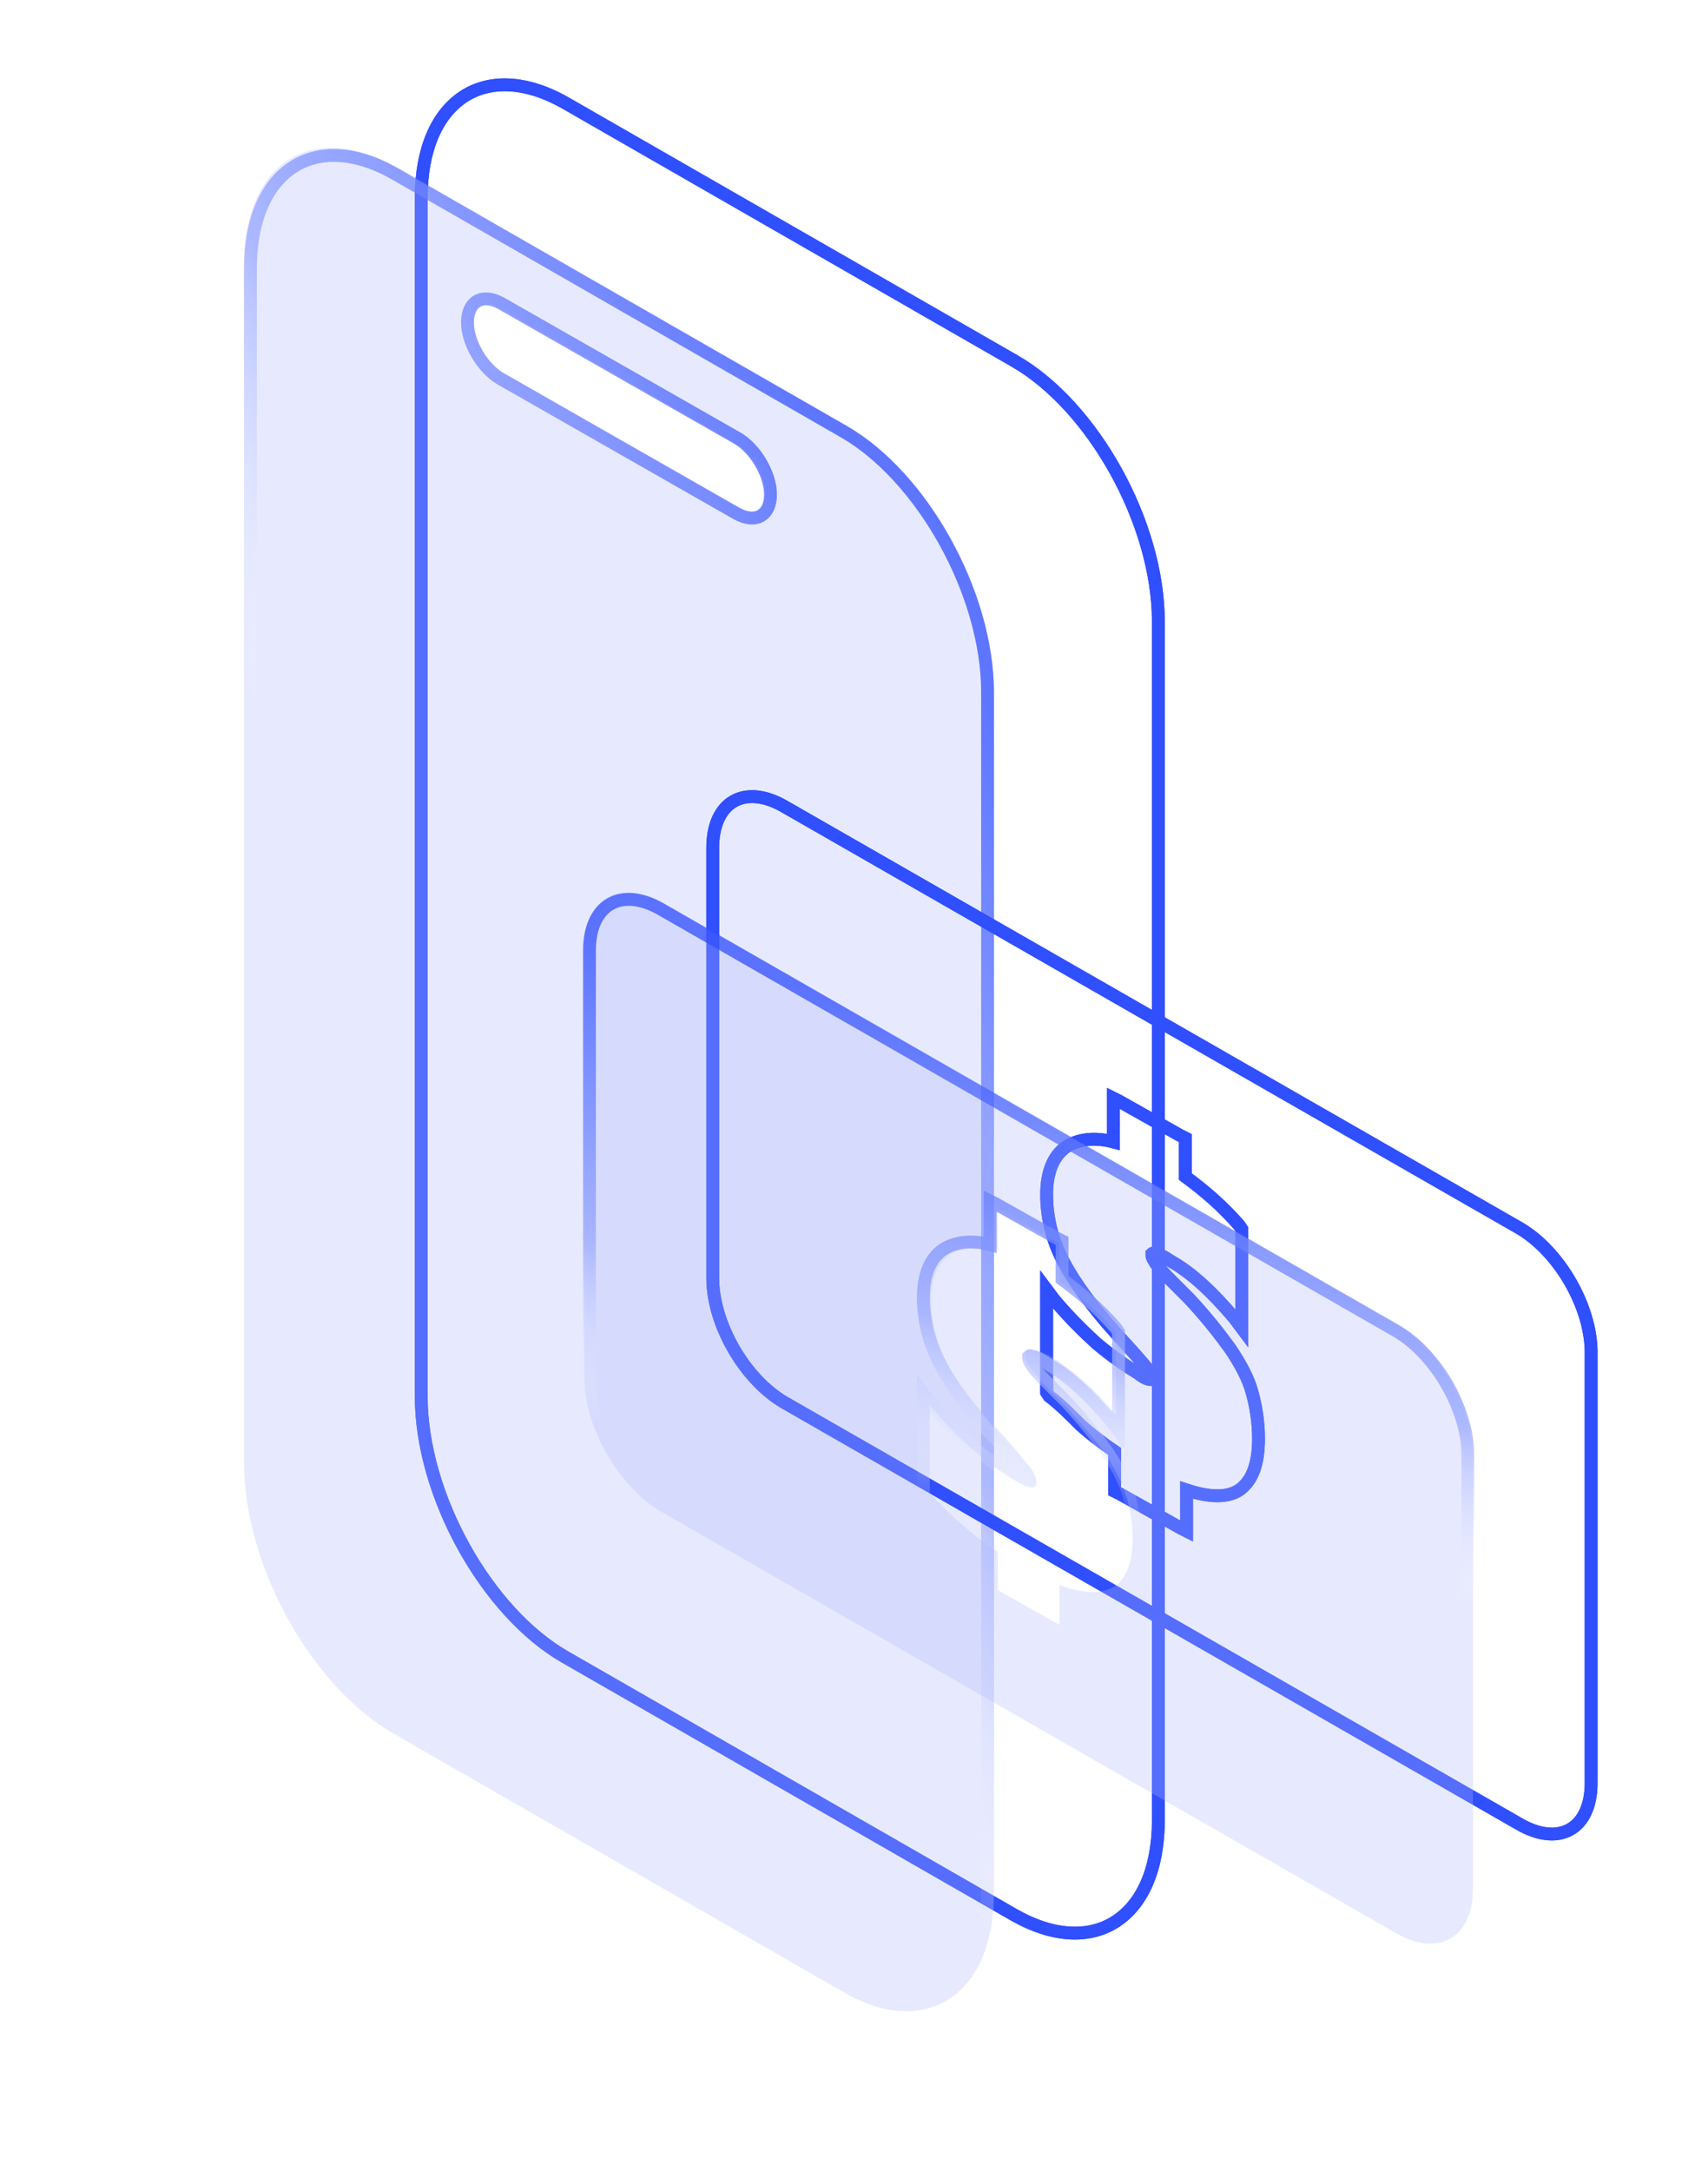 <svg xmlns="http://www.w3.org/2000/svg" xmlns:xlink="http://www.w3.org/1999/xlink" id="Layer_1" x="0px" y="0px" viewBox="0 0 133 169" style="enable-background:new 0 0 133 169;" xml:space="preserve"><style type="text/css">	.st0{clip-path:url(#SVGID_2_);}	.st1{fill:none;stroke:#304FFE;}	.st2{fill-rule:evenodd;clip-rule:evenodd;fill:#ADB9FC;fill-opacity:0.3;}	.st3{fill:none;stroke:url(#SVGID_3_);stroke-opacity:0.75;}	.st4{display:none;}	.st5{display:inline;fill-rule:evenodd;clip-rule:evenodd;fill:#ADB9FC;fill-opacity:0.6;}	.st6{display:inline;fill:none;stroke:url(#SVGID_4_);stroke-opacity:0.75;}	.st7{fill:none;stroke:url(#SVGID_5_);stroke-opacity:0.75;}	.st8{display:inline;fill:none;stroke:url(#SVGID_6_);stroke-opacity:0.75;}</style><g>	<defs>		<rect id="SVGID_1_" x="0.6" y="0.5" width="132" height="168"></rect>	</defs>	<clipPath id="SVGID_2_">		<use xlink:href="#SVGID_1_" style="overflow:visible;"></use>	</clipPath>	<g class="st0">		<path class="st1" d="M32.8,96.6v12.1c0,7.7,5.1,16.8,11.2,20.3l35,20.1c6.2,3.5,11.2,0.2,11.2-7.4V48.4c0-7.7-5.1-16.8-11.2-20.3    L44,8c-6.2-3.5-11.2-0.2-11.2,7.4v12.1V96.6z"></path>		<g>			<path class="st1" d="M32.8,96.6v12.1c0,7.7,5.1,16.8,11.2,20.3l35,20.1c6.2,3.5,11.2,0.2,11.2-7.4V48.4c0-7.7-5.1-16.8-11.2-20.3     L44,8c-6.2-3.5-11.2-0.2-11.2,7.4v12.1V96.6z"></path>		</g>		<g>			<path class="st2" d="M19,101.8v12.1c0,7.9,5.2,17.4,11.7,21.1l35,20.1c6.4,3.7,11.7,0.2,11.7-7.7V54.1c0-7.9-5.2-17.4-11.7-21.1     L30.7,13C24.3,9.3,19,12.7,19,20.6v12.1V101.8z M59.6,38.3c0-1.4-1-3-2.1-3.7L39,24c-1.2-0.7-2.1-0.1-2.1,1.2c0,1.4,1,3,2.1,3.7     l18.4,10.6C58.6,40.2,59.6,39.7,59.6,38.3z"></path>							<linearGradient id="SVGID_3_" gradientUnits="userSpaceOnUse" x1="82.223" y1="106.178" x2="39.913" y2="81.039" gradientTransform="matrix(1 0 0 -1 0 170)">				<stop offset="0" style="stop-color:#304FFE"></stop>				<stop offset="0.627" style="stop-color:#98A7FF"></stop>				<stop offset="1" style="stop-color:#FFFFFF;stop-opacity:0"></stop>			</linearGradient>			<path class="st3" d="M19.5,102.1v12.1c0,7.7,5.1,16.8,11.2,20.3l35,20.1c6.2,3.5,11.2,0.2,11.2-7.4V53.9     c0-7.7-5.1-16.8-11.2-20.3l-35-20.1c-6.2-3.5-11.2-0.2-11.2,7.4V33V102.1z M57.4,34.1c1.4,0.8,2.6,2.8,2.6,4.4     c0,1.6-1.1,2.3-2.6,1.5L39,29.5c-1.4-0.8-2.6-2.8-2.6-4.4c0-1.6,1.1-2.3,2.6-1.5L57.4,34.1z"></path>		</g>		<g class="st4">			<path class="st5" d="M5.7,107.3v12.1c0,7.9,5.2,17.4,11.7,21.1l35,20.1c6.4,3.7,11.7,0.2,11.7-7.7l0-93.3     c0-7.9-5.2-17.4-11.7-21.1l-35-20.1C11,14.8,5.7,18.2,5.7,26.1v12.1V107.3z M46.2,43.8c0-1.4-1-3-2.1-3.7L25.7,29.5     c-1.2-0.7-2.1-0.1-2.1,1.2c0,1.4,1,3,2.1,3.7L44.1,45C45.3,45.7,46.2,45.2,46.2,43.8z"></path>							<linearGradient id="SVGID_4_" gradientUnits="userSpaceOnUse" x1="66.102" y1="88.086" x2="31.627" y2="79.678" gradientTransform="matrix(1 0 0 -1 0 170)">				<stop offset="0" style="stop-color:#FFFFFF"></stop>				<stop offset="0.627" style="stop-color:#FFFFFF;stop-opacity:0.155"></stop>				<stop offset="1" style="stop-color:#FFFFFF;stop-opacity:0"></stop>			</linearGradient>			<path class="st6" d="M6.1,107.6v12.1c0,7.7,5.1,16.8,11.2,20.3l35,20.1c6.2,3.5,11.2,0.2,11.2-7.4l0-93.3     c0-7.7-5.1-16.8-11.2-20.3L17.4,19c-6.2-3.5-11.2-0.2-11.2,7.4v12.1V107.6z M44.1,39.6c1.4,0.8,2.6,2.8,2.6,4.4     c0,1.6-1.1,2.3-2.6,1.5L25.7,35c-1.4-0.8-2.6-2.8-2.6-4.4c0-1.6,1.1-2.3,2.6-1.5L44.1,39.6z"></path>		</g>		<path class="st1" d="M84.2,111L84.2,111L84.2,111c0.8,0.7,1.7,1.4,2.6,2v2.6v0.5l0.4,0.2l4.8,2.7l0.4,0.2v-0.5v-2.7    c1.8,0.6,3.2,0.6,4.1,0l0,0c1-0.7,1.5-2,1.5-4c0-1.3-0.2-2.5-0.5-3.6c-0.3-1.1-0.9-2.2-1.7-3.4c-0.8-1.1-1.8-2.4-3.2-3.9l0,0l0,0    l-1.1-1.1l0,0c-0.8-0.8-1.4-1.4-1.6-1.8c-0.2-0.3-0.2-0.4-0.2-0.5c0-0.1,0-0.1,0-0.1c0,0,0.1-0.1,0.2,0c0.3,0,0.7,0.2,1.3,0.6    c1.6,0.9,3.2,2.4,4.9,4.4l0.6,0.8v-0.8V96v-0.3l-0.2-0.3c-1.3-1.5-2.7-2.7-4.2-3.8v-2.5v-0.5l-0.4-0.2l-4.8-2.7l-0.4-0.2v0.5v2.9    c-1.5-0.4-2.8-0.2-3.7,0.4c-1,0.7-1.5,2-1.5,3.7c0,1.7,0.4,3.5,1.3,5.2h0l0,0c0.9,1.7,2.3,3.6,4.1,5.6c1.2,1.3,2,2.2,2.4,2.7l0,0    l0,0c0.3,0.4,0.4,0.6,0.4,0.8c0,0.1,0,0.1,0,0.1c0,0,0,0-0.1,0c-0.2,0-0.5-0.1-1-0.5c-1-0.6-2-1.3-3.2-2.3c-1.1-1-2.2-2.1-3.3-3.4    l-0.6-0.8v0.9v6.8v0.3l0.2,0.3C82.5,109.3,83.3,110.1,84.2,111z M55.5,66c0-3.6,2.5-5,5.6-3.2l57.2,32.8c3.1,1.8,5.6,6.1,5.6,9.7    v33.5c0,3.6-2.5,5-5.6,3.2l-57.2-32.8c-3.1-1.8-5.6-6.1-5.6-9.7V66z"></path>		<g>			<path class="st1" d="M84.2,111L84.2,111L84.2,111c0.8,0.7,1.7,1.4,2.6,2v2.6v0.5l0.4,0.2l4.8,2.7l0.4,0.2v-0.5v-2.7     c1.8,0.6,3.2,0.6,4.1,0l0,0c1-0.7,1.5-2,1.5-4c0-1.3-0.2-2.5-0.5-3.6c-0.3-1.1-0.9-2.2-1.7-3.4c-0.8-1.1-1.8-2.4-3.2-3.9l0,0l0,0     l-1.1-1.1l0,0c-0.8-0.8-1.4-1.4-1.6-1.8c-0.2-0.3-0.2-0.4-0.2-0.5c0-0.1,0-0.1,0-0.1c0,0,0.1-0.1,0.2,0c0.3,0,0.7,0.2,1.3,0.6     c1.6,0.9,3.2,2.4,4.9,4.4l0.6,0.8v-0.8V96v-0.3l-0.2-0.3c-1.3-1.5-2.7-2.7-4.2-3.8v-2.5v-0.5l-0.4-0.2l-4.8-2.7l-0.4-0.2v0.5v2.9     c-1.5-0.4-2.8-0.2-3.7,0.4c-1,0.7-1.5,2-1.5,3.7c0,1.7,0.4,3.5,1.3,5.2h0l0,0c0.9,1.7,2.3,3.6,4.1,5.6c1.2,1.3,2,2.2,2.4,2.7l0,0     l0,0c0.3,0.4,0.4,0.6,0.4,0.8c0,0.1,0,0.1,0,0.1c0,0,0,0-0.1,0c-0.2,0-0.5-0.1-1-0.5c-1-0.6-2-1.3-3.2-2.3     c-1.1-1-2.2-2.1-3.3-3.4l-0.6-0.8v0.9v6.8v0.3l0.2,0.3C82.5,109.3,83.3,110.1,84.2,111z M55.5,66c0-3.6,2.5-5,5.6-3.2l57.2,32.8     c3.1,1.8,5.6,6.1,5.6,9.7v33.5c0,3.6-2.5,5-5.6,3.2l-57.2-32.8c-3.1-1.8-5.6-6.1-5.6-9.7V66z"></path>		</g>		<g>			<path class="st2" d="M51.5,70.3c-3.3-1.9-6-0.4-6,3.5v33.5c0,3.8,2.7,8.5,6,10.4l57.2,32.8c3.3,1.9,6,0.4,6-3.5v-33.5     c0-3.8-2.7-8.5-6-10.4L51.5,70.3z M74.7,118.5c0.9,0.8,1.9,1.6,3,2.3v3l4.8,2.7v-3.1c1.9,0.7,3.3,0.7,4.3,0.1     c0.9-0.6,1.4-1.9,1.4-3.7c0-1.2-0.2-2.4-0.5-3.3c-0.3-1-0.8-2-1.5-3.1c-0.7-1.1-1.8-2.3-3.1-3.8l-1.1-1.1     c-0.8-0.8-1.4-1.5-1.7-1.9c-0.3-0.4-0.5-0.8-0.5-1.1c0-0.7,0.7-0.6,2,0.1c1.7,1,3.4,2.5,5.1,4.6v-6.5c-1.4-1.6-2.9-2.9-4.4-3.9     v-3l-4.8-2.7v3.3c-1.6-0.4-2.9-0.3-3.8,0.3c-0.9,0.7-1.4,1.8-1.4,3.5c0,1.6,0.4,3.2,1.2,4.8c0.8,1.6,2.2,3.4,4,5.3     c1.2,1.3,2,2.3,2.4,2.8c0.4,0.5,0.6,0.9,0.6,1.3c0,0.3-0.1,0.4-0.4,0.4c-0.2,0-0.7-0.2-1.2-0.5c-1-0.6-2.1-1.4-3.3-2.4     c-1.2-1-2.3-2.2-3.4-3.5v6.8C73,116.9,73.8,117.7,74.7,118.5z"></path>							<linearGradient id="SVGID_5_" gradientUnits="userSpaceOnUse" x1="86.209" y1="88.416" x2="78.632" y2="52.632" gradientTransform="matrix(1 0 0 -1 0 170)">				<stop offset="0" style="stop-color:#304FFE"></stop>				<stop offset="0.627" style="stop-color:#98A7FF"></stop>				<stop offset="1" style="stop-color:#FFFFFF;stop-opacity:0"></stop>			</linearGradient>			<path class="st7" d="M74.6,118.9L74.6,118.9L74.6,118.9c0.8,0.7,1.7,1.4,2.6,2v2.6v0.5l0.4,0.2l4.8,2.7l0.4,0.2v-0.5V124     c1.8,0.6,3.2,0.6,4.1,0l0,0c1-0.7,1.5-2,1.5-4c0-1.3-0.2-2.5-0.5-3.6c-0.3-1.1-0.9-2.2-1.7-3.4c-0.8-1.1-1.8-2.4-3.2-3.9l0,0l0,0     l-1.1-1.1l0,0c-0.8-0.8-1.4-1.4-1.6-1.8c-0.2-0.3-0.2-0.4-0.2-0.5c0-0.1,0-0.1,0-0.1c0,0,0.1-0.1,0.2,0c0.3,0,0.7,0.2,1.3,0.6     c1.6,0.9,3.2,2.4,4.9,4.4l0.6,0.8v-0.8V104v-0.3l-0.2-0.3c-1.3-1.5-2.7-2.7-4.2-3.8v-2.5v-0.5l-0.4-0.2l-4.8-2.7l-0.4-0.2v0.5     v2.9c-1.5-0.4-2.8-0.2-3.7,0.4c-1,0.7-1.5,2-1.5,3.7c0,1.7,0.4,3.5,1.3,5.2l0,0l0,0c0.9,1.7,2.3,3.6,4.1,5.6     c1.2,1.3,2,2.2,2.4,2.7l0,0l0,0c0.3,0.4,0.4,0.6,0.4,0.8c0,0.1,0,0.1,0,0.1c0,0,0,0-0.1,0c-0.2,0-0.5-0.1-1-0.4     c-1-0.6-2-1.3-3.2-2.3c-1.1-1-2.2-2.1-3.3-3.4l-0.6-0.8v0.9v6.8v0.3l0.2,0.3C72.9,117.3,73.7,118.1,74.6,118.9z M45.9,74     c0-3.6,2.5-5,5.6-3.2l57.2,32.8c3.1,1.8,5.6,6.1,5.6,9.7v33.5c0,3.6-2.5,5-5.6,3.2l-57.2-32.8c-3.1-1.8-5.6-6.1-5.6-9.7V74z"></path>		</g>		<g class="st4">			<path class="st5" d="M41.9,77.6c-3.3-1.9-6-0.4-6,3.5v33.5c0,3.8,2.7,8.5,6,10.4l57.2,32.8c3.3,1.9,6,0.4,6-3.5v-33.5     c0-3.8-2.7-8.5-6-10.4L41.9,77.6z M65.1,125.9c0.9,0.8,1.9,1.6,3,2.3v3l4.8,2.7v-3.1c1.9,0.7,3.3,0.7,4.3,0.1     c0.9-0.6,1.4-1.9,1.4-3.7c0-1.2-0.2-2.4-0.5-3.3c-0.3-1-0.8-2-1.5-3.1c-0.7-1.1-1.8-2.3-3.1-3.8l-1.1-1.1     c-0.8-0.8-1.4-1.5-1.7-1.9c-0.3-0.4-0.5-0.8-0.5-1.1c0-0.7,0.7-0.6,2,0.1c1.7,1,3.4,2.5,5.1,4.6v-6.5c-1.4-1.6-2.9-2.9-4.4-3.9     v-3l-4.8-2.7v3.3c-1.6-0.4-2.9-0.3-3.8,0.3c-0.9,0.7-1.4,1.8-1.4,3.5c0,1.6,0.4,3.2,1.2,4.8c0.8,1.6,2.2,3.4,4,5.3     c1.2,1.3,2,2.3,2.4,2.8c0.4,0.5,0.6,0.9,0.6,1.3c0,0.3-0.1,0.4-0.4,0.4c-0.2,0-0.7-0.2-1.2-0.5c-1-0.6-2.1-1.4-3.3-2.4     c-1.2-1-2.3-2.2-3.4-3.5v6.8C63.4,124.3,64.2,125,65.1,125.9z"></path>							<linearGradient id="SVGID_6_" gradientUnits="userSpaceOnUse" x1="75.694" y1="57.242" x2="62.077" y2="44.274" gradientTransform="matrix(1 0 0 -1 0 170)">				<stop offset="0" style="stop-color:#FFFFFF"></stop>				<stop offset="0.627" style="stop-color:#FFFFFF;stop-opacity:0.155"></stop>				<stop offset="1" style="stop-color:#FFFFFF;stop-opacity:0"></stop>			</linearGradient>			<path class="st8" d="M65,126.3L65,126.3L65,126.3c0.8,0.7,1.7,1.4,2.6,2v2.6v0.5l0.4,0.2l4.8,2.7l0.4,0.2v-0.5v-2.7     c1.8,0.6,3.2,0.6,4.1,0l0,0c1-0.7,1.5-2,1.5-4c0-1.3-0.2-2.5-0.5-3.6c-0.3-1.1-0.9-2.2-1.7-3.4c-0.8-1.1-1.8-2.4-3.2-3.9l0,0l0,0     l-1.1-1.1l0,0c-0.8-0.8-1.4-1.4-1.6-1.8c-0.2-0.3-0.2-0.4-0.2-0.5c0-0.1,0-0.1,0-0.1c0,0,0.1-0.1,0.2,0c0.3,0,0.7,0.2,1.3,0.6     c1.6,0.9,3.2,2.4,4.9,4.4l0.6,0.8v-0.8v-6.5V111l-0.2-0.3c-1.3-1.5-2.7-2.7-4.2-3.8v-2.5V104l-0.4-0.2l-4.8-2.7l-0.4-0.2v0.5v2.9     c-1.5-0.4-2.8-0.2-3.7,0.4c-1,0.7-1.5,2-1.5,3.7c0,1.7,0.4,3.5,1.3,5.2h0l0,0c0.9,1.7,2.3,3.6,4.1,5.6c1.2,1.3,2,2.2,2.4,2.7l0,0     l0,0c0.3,0.4,0.4,0.6,0.4,0.8c0,0.1,0,0.1,0,0.1c0,0,0,0-0.1,0c-0.2,0-0.5-0.1-1-0.4c-1-0.6-2-1.3-3.2-2.3     c-1.1-1-2.2-2.1-3.3-3.4l-0.6-0.8v0.9v6.8v0.3l0.2,0.3C63.3,124.6,64.1,125.4,65,126.3z M36.3,81.3c0-3.6,2.5-5,5.6-3.2     l57.2,32.8c3.1,1.8,5.6,6.1,5.6,9.7v33.5c0,3.6-2.5,5-5.6,3.2l-57.2-32.8c-3.1-1.8-5.6-6.1-5.6-9.7V81.3z"></path>		</g>	</g></g></svg>